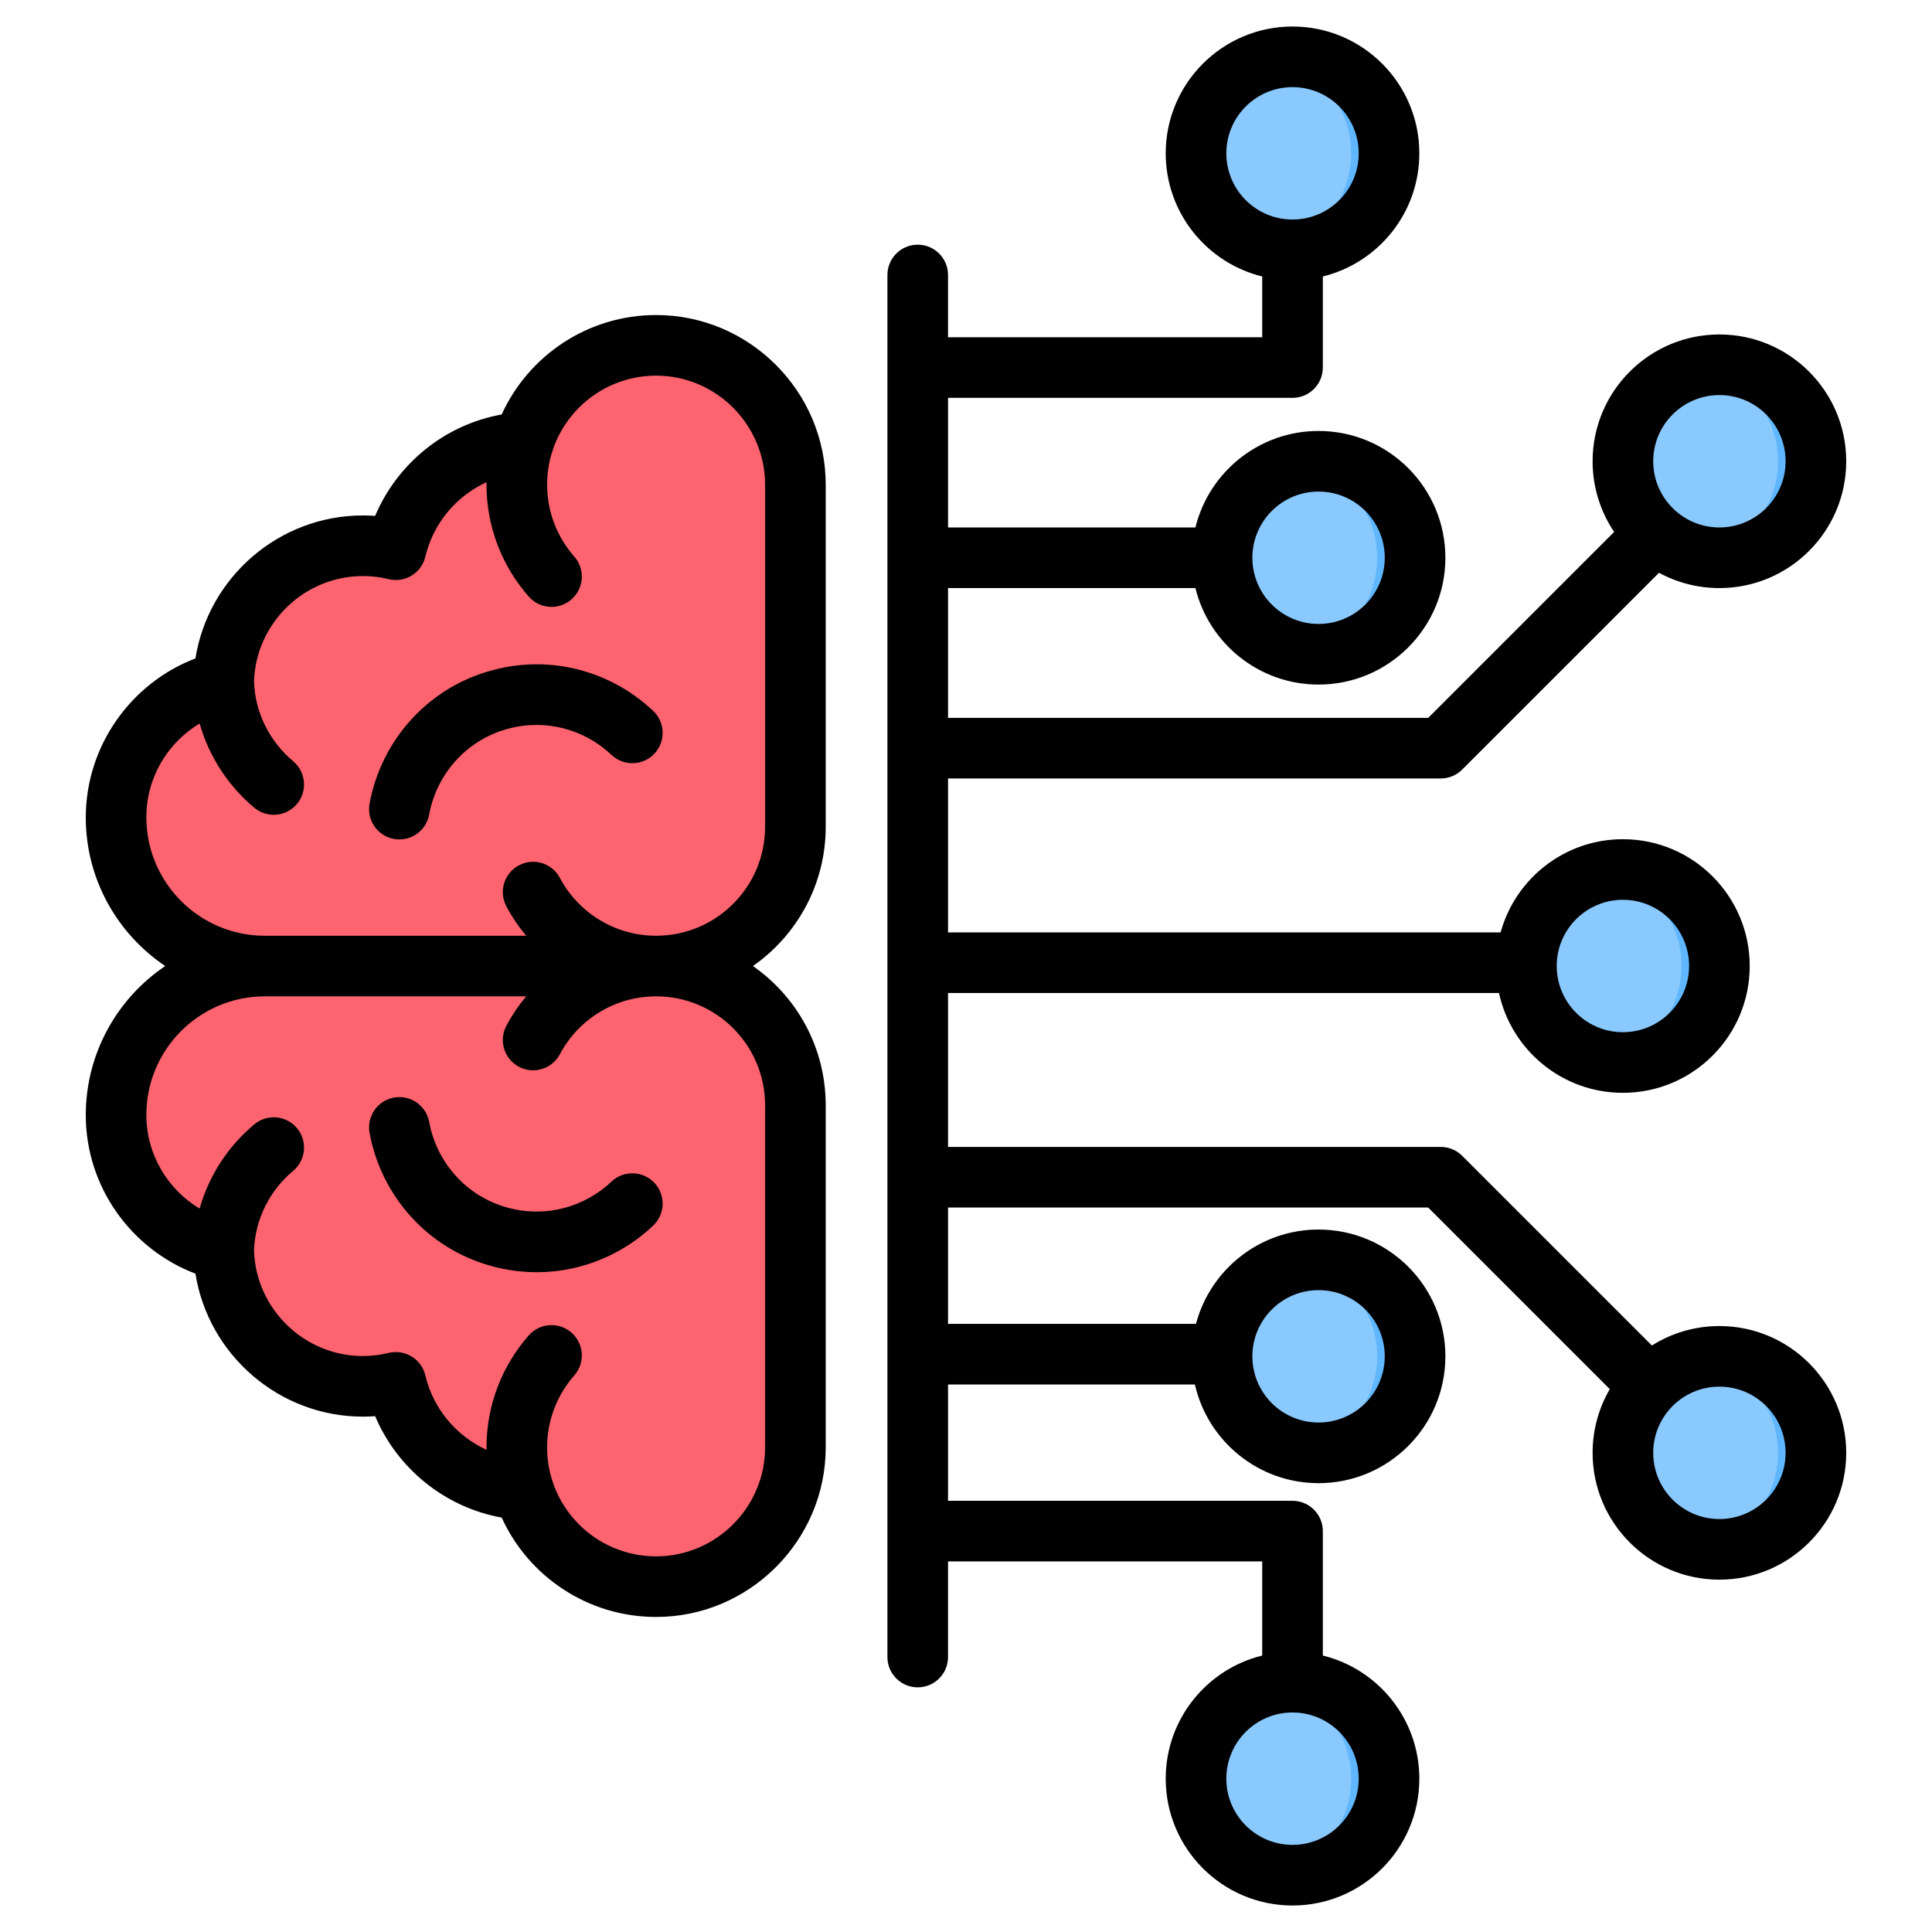 <svg clip-rule="evenodd" fill-rule="evenodd" stroke-linejoin="round" stroke-miterlimit="2" viewBox="0 0 510 510" xmlns="http://www.w3.org/2000/svg"><g id="Artboard31"><g><g><g><path d="m348.063 121.761c14.059 0 25.474 11.415 25.474 25.474 0 14.06-11.415 25.474-25.474 25.474s-25.474-11.414-25.474-25.474c0-14.059 11.415-25.474 25.474-25.474zm80.338 107.765c14.06 0 25.474 11.415 25.474 25.474s-11.414 25.474-25.474 25.474c-14.059 0-25.474-11.415-25.474-25.474s11.415-25.474 25.474-25.474zm-80.338 103.039c14.059 0 25.474 11.415 25.474 25.474 0 14.06-11.415 25.474-25.474 25.474s-25.474-11.414-25.474-25.474c0-14.059 11.415-25.474 25.474-25.474zm-6.874 111.487c14.059 0 25.474 11.415 25.474 25.474s-11.415 25.474-25.474 25.474c-14.06 0-25.474-11.415-25.474-25.474s11.414-25.474 25.474-25.474zm112.686-347.765c14.06 0 25.474 11.415 25.474 25.474 0 14.06-11.414 25.474-25.474 25.474-14.059 0-25.474-11.414-25.474-25.474 0-14.059 11.415-25.474 25.474-25.474zm0 261.752c14.06 0 25.474 11.415 25.474 25.474 0 14.06-11.414 25.474-25.474 25.474-14.059 0-25.474-11.414-25.474-25.474 0-14.059 11.415-25.474 25.474-25.474zm-112.686-343.039c14.059 0 25.474 11.415 25.474 25.474s-11.415 25.474-25.474 25.474c-14.06 0-25.474-11.415-25.474-25.474s11.414-25.474 25.474-25.474z" fill="#8ac9fe"/><path d="m343.063 122.253c1.617-.322 3.289-.492 5-.492 14.059 0 25.474 11.415 25.474 25.474 0 14.06-11.415 25.474-25.474 25.474-1.711 0-3.383-.169-5-.491 11.669-2.326 20.474-12.634 20.474-24.983 0-12.348-8.805-22.656-20.474-24.982zm80.338 107.764c1.617-.322 3.289-.491 5-.491 14.06 0 25.474 11.415 25.474 25.474s-11.414 25.474-25.474 25.474c-1.711 0-3.383-.169-5-.491 11.669-2.327 20.474-12.635 20.474-24.983s-8.805-22.656-20.474-24.983zm-80.338 103.04c1.617-.323 3.289-.492 5-.492 14.059 0 25.474 11.415 25.474 25.474 0 14.06-11.415 25.474-25.474 25.474-1.711 0-3.383-.169-5-.491 11.669-2.326 20.474-12.634 20.474-24.983 0-12.348-8.805-22.656-20.474-24.982zm-6.874 111.486c1.616-.322 3.288-.491 5-.491 14.059 0 25.474 11.415 25.474 25.474s-11.415 25.474-25.474 25.474c-1.712 0-3.384-.169-5-.491 11.668-2.327 20.474-12.635 20.474-24.983s-8.806-22.656-20.474-24.983zm112.686-347.764c1.617-.322 3.289-.492 5-.492 14.06 0 25.474 11.415 25.474 25.474 0 14.06-11.414 25.474-25.474 25.474-1.711 0-3.383-.169-5-.491 11.669-2.326 20.474-12.634 20.474-24.983 0-12.348-8.805-22.656-20.474-24.982zm0 261.752c1.617-.323 3.289-.492 5-.492 14.06 0 25.474 11.415 25.474 25.474 0 14.06-11.414 25.474-25.474 25.474-1.711 0-3.383-.169-5-.491 11.669-2.326 20.474-12.634 20.474-24.983 0-12.348-8.805-22.656-20.474-24.982zm-112.686-343.04c1.616-.322 3.288-.491 5-.491 14.059 0 25.474 11.415 25.474 25.474s-11.415 25.474-25.474 25.474c-1.712 0-3.384-.169-5-.491 11.668-2.327 20.474-12.635 20.474-24.983s-8.806-22.656-20.474-24.983z" fill="#60b7ff"/></g></g><path d="m138.167 116.796c-16.391.925-30.001 12.76-33.655 28.319-2.795-.685-5.711-1.052-8.708-1.052-19.841 0-36.232 15.965-36.75 35.798-16.221 3.815-28.391 18.451-28.391 35.794v.129c0 21.598 17.615 39.214 39.214 39.214h103.323c20.303 0 36.763-16.459 36.763-36.763v-90.295c0-20.22-16.544-36.763-36.763-36.763-16.427 0-30.338 10.774-35.033 25.619z" fill="#fe646f"/><path d="m138.155 393.215c-16.391-.924-30.001-12.759-33.656-28.318-2.794.685-5.71 1.052-8.708 1.052-19.84 0-36.231-15.965-36.749-35.798-16.221-3.815-28.391-18.452-28.391-35.795v-.129c0-21.597 17.615-39.213 39.214-39.213h103.322c20.304 0 36.764 16.459 36.764 36.763v90.295c0 20.219-16.544 36.763-36.764 36.763-16.427 0-30.337-10.774-35.032-25.62z" fill="#fe646f"/><path d="m234.257 437.412v-364.824c0-4.416 3.585-8 8-8s8 3.584 8 8v16.435h82.937v-16.039c-14.617-3.59-25.474-16.792-25.474-32.51 0-18.475 15-33.474 33.474-33.474 18.475 0 33.474 14.999 33.474 33.474 0 15.718-10.856 28.92-25.474 32.51v24.039c0 4.419-3.581 8-8 8h-90.937v34.212h65.302c3.59-14.617 16.792-25.474 32.51-25.474 18.475 0 33.474 15 33.474 33.474 0 18.475-14.999 33.474-33.474 33.474-15.718 0-28.92-10.856-32.51-25.474h-65.302v34.263h126.752l49.081-49.081c-3.588-5.332-5.683-11.751-5.683-18.656 0-18.474 14.999-33.474 33.474-33.474s33.474 15 33.474 33.474c0 18.475-14.999 33.474-33.474 33.474-5.771 0-11.202-1.463-15.943-4.038l-51.959 51.958c-1.5 1.5-3.535 2.343-5.656 2.343h-130.066v40.63h145.866c3.893-14.175 16.88-24.602 32.284-24.602 18.475 0 33.474 14.999 33.474 33.474s-14.999 33.474-33.474 33.474c-16.029 0-29.442-11.291-32.712-26.346h-145.438v40.629h130.066c2.121 0 4.156.843 5.656 2.344l50.079 50.079c5.162-3.256 11.274-5.141 17.823-5.141 18.475 0 33.474 14.999 33.474 33.474s-14.999 33.474-33.474 33.474-33.474-14.999-33.474-33.474c0-6.131 1.652-11.879 4.534-16.823l-47.932-47.933h-126.752v30.705h65.449c3.792-14.325 16.853-24.897 32.363-24.897 18.475 0 33.474 14.999 33.474 33.474s-14.999 33.474-33.474 33.474c-15.924 0-29.266-11.143-32.647-26.051h-65.165v30.704h90.937c4.419 0 8 3.582 8 8v32.85c14.618 3.59 25.474 16.792 25.474 32.51 0 18.475-14.999 33.474-33.474 33.474-18.474 0-33.474-14.999-33.474-33.474 0-15.718 10.857-28.92 25.474-32.51v-24.85h-82.937v25.246c0 4.416-3.585 8-8 8s-8-3.584-8-8zm106.937-379.464c9.645 0 17.474-7.83 17.474-17.474s-7.829-17.474-17.474-17.474c-9.644 0-17.474 7.83-17.474 17.474s7.83 17.474 17.474 17.474zm-10.599 89.287c0 9.645 7.83 17.474 17.474 17.474s17.474-7.829 17.474-17.474c0-9.644-7.83-17.474-17.474-17.474s-17.474 7.83-17.474 17.474zm111.803-12.307c3.072 2.682 7.089 4.307 11.483 4.307 9.644 0 17.474-7.829 17.474-17.474 0-9.644-7.83-17.474-17.474-17.474s-17.474 7.83-17.474 17.474c0 5.153 2.235 9.787 5.787 12.986.068.06.136.121.204.181zm-1.234 236.605c-2.949 3.13-4.757 7.345-4.757 11.98 0 9.644 7.83 17.474 17.474 17.474s17.474-7.83 17.474-17.474-7.83-17.474-17.474-17.474c-4.914 0-9.357 2.033-12.533 5.302-.061.065-.122.129-.184.192zm-99.97 80.519c-9.644 0-17.474 7.83-17.474 17.474s7.83 17.474 17.474 17.474c9.645 0 17.474-7.83 17.474-17.474s-7.829-17.474-17.474-17.474zm6.875-111.487c-9.644 0-17.474 7.83-17.474 17.474s7.83 17.474 17.474 17.474 17.474-7.83 17.474-17.474-7.83-17.474-17.474-17.474zm80.338-103.039c-9.644 0-17.474 7.83-17.474 17.474s7.83 17.474 17.474 17.474 17.474-7.83 17.474-17.474-7.83-17.474-17.474-17.474zm-405.762 56.817c0-16.302 8.339-30.842 20.976-39.331-12.637-8.489-20.975-22.91-20.975-39.212.027 1.926.029 1.67 0 0 0-19.044 12.08-35.567 28.944-41.99 3.403-21.383 22.028-37.745 44.218-37.745 1.084 0 2.158.038 3.221.115 5.817-13.769 18.338-24.073 33.401-26.765 7.051-15.483 22.662-26.252 40.779-26.252 24.611 0 44.76 20.144 44.76 44.784v90.305c0 15.213-7.599 28.666-19.215 36.756 11.616 8.084 19.215 21.533 19.215 36.764v90.305c0 24.612-20.148 44.76-44.76 44.76-18.119 0-33.73-10.756-40.78-26.234-15.062-2.709-27.581-13.013-33.398-26.763-1.064.078-2.138.119-3.223.119-22.188 0-40.812-16.384-44.217-37.744-16.864-6.423-28.946-22.803-28.946-41.872.023 1.93.024 1.674 0 0zm47.236-31.331c-17.209 0-31.236 14.022-31.236 31.212v.004c0 .038 0 .077-.001.115 0 10.458 5.658 19.655 14.053 24.694 2.479-8.81 7.598-16.523 14.434-22.237 3.388-2.832 8.437-2.38 11.269 1.007 2.831 3.388 2.38 8.438-1.008 11.269-6.077 5.08-10.058 12.61-10.34 21.074.519 15.421 13.29 27.809 28.756 27.809 2.357 0 4.639-.304 6.828-.828 2.068-.495 4.248-.146 6.058.969 1.811 1.115 3.102 2.905 3.591 4.975 2.06 8.736 8.132 15.976 16.145 19.642-.003-.213-.005-.426-.005-.64 0-11.333 4.229-21.681 11.157-29.565 2.914-3.317 7.973-3.644 11.29-.729 3.317 2.914 3.643 7.973.729 11.29-4.453 5.068-7.176 11.719-7.176 19.004 0 2.829.409 5.563 1.171 8.145.158.387.286.788.383 1.2 3.883 11.299 14.611 19.415 27.23 19.415 15.814 0 28.76-12.946 28.76-28.76v-90.305c0-15.889-12.871-28.76-28.76-28.76-11.009 0-20.584 6.183-25.408 15.273-2.07 3.9-6.917 5.386-10.817 3.316s-5.386-6.917-3.316-10.817c1.474-2.778 3.234-5.381 5.239-7.772zm58.549-135.719c-8.013 3.659-14.085 10.904-16.145 19.653-.49 2.081-1.793 3.88-3.617 4.994-1.825 1.114-4.019 1.452-6.095.938-2.168-.538-4.43-.813-6.765-.813-15.466 0-28.237 12.37-28.756 27.808.283 8.45 4.27 15.983 10.351 21.084 3.383 2.837 3.825 7.888.988 11.27-2.838 3.383-7.888 3.825-11.271.988-6.829-5.729-11.941-13.439-14.42-22.231-8.395 5.037-14.055 14.229-14.055 24.673v.004c0 .047-.001.093-.002.14l.002-.001c0 17.189 14.027 31.212 31.236 31.212h69.026c-2.005-2.391-3.765-4.994-5.239-7.773-2.07-3.9-.584-8.746 3.316-10.816s8.747-.584 10.817 3.316c4.824 9.09 14.399 15.273 25.408 15.273 15.889 0 28.76-12.89 28.76-28.76v-90.305c0-15.835-12.944-28.784-28.76-28.784-12.617 0-23.343 8.126-27.228 19.428-.097.419-.228.826-.388 1.218-.76 2.581-1.168 5.312-1.168 8.138 0 7.265 2.724 13.913 7.176 18.98 2.914 3.317 2.588 8.376-.729 11.29-3.317 2.915-8.376 2.588-11.29-.729-6.929-7.885-11.157-18.236-11.157-29.541 0-.219.002-.437.005-.654zm32.993 184.621c3.206-3.036 8.274-2.898 11.309.308 3.036 3.206 2.898 8.274-.308 11.31-10.928 10.349-26.786 14.953-42.394 10.754-17.277-4.609-29.458-18.749-32.473-35.243-.794-4.343 2.088-8.514 6.431-9.308 4.344-.793 8.514 2.088 9.308 6.432 1.938 10.6 9.755 19.697 20.858 22.659l.016.005c10.041 2.701 20.23-.266 27.253-6.917zm11.001-124.255c3.206 3.035 3.344 8.103.308 11.309-3.035 3.206-8.103 3.344-11.309.308-7.023-6.65-17.212-9.617-27.253-6.916l-.016.004c-11.103 2.962-18.92 12.06-20.858 22.66-.794 4.343-4.964 7.225-9.308 6.431-4.343-.794-7.225-4.965-6.431-9.308 3.015-16.494 15.196-30.633 32.457-35.238 15.624-4.203 31.482.401 42.41 10.75z"/></g></g></svg>